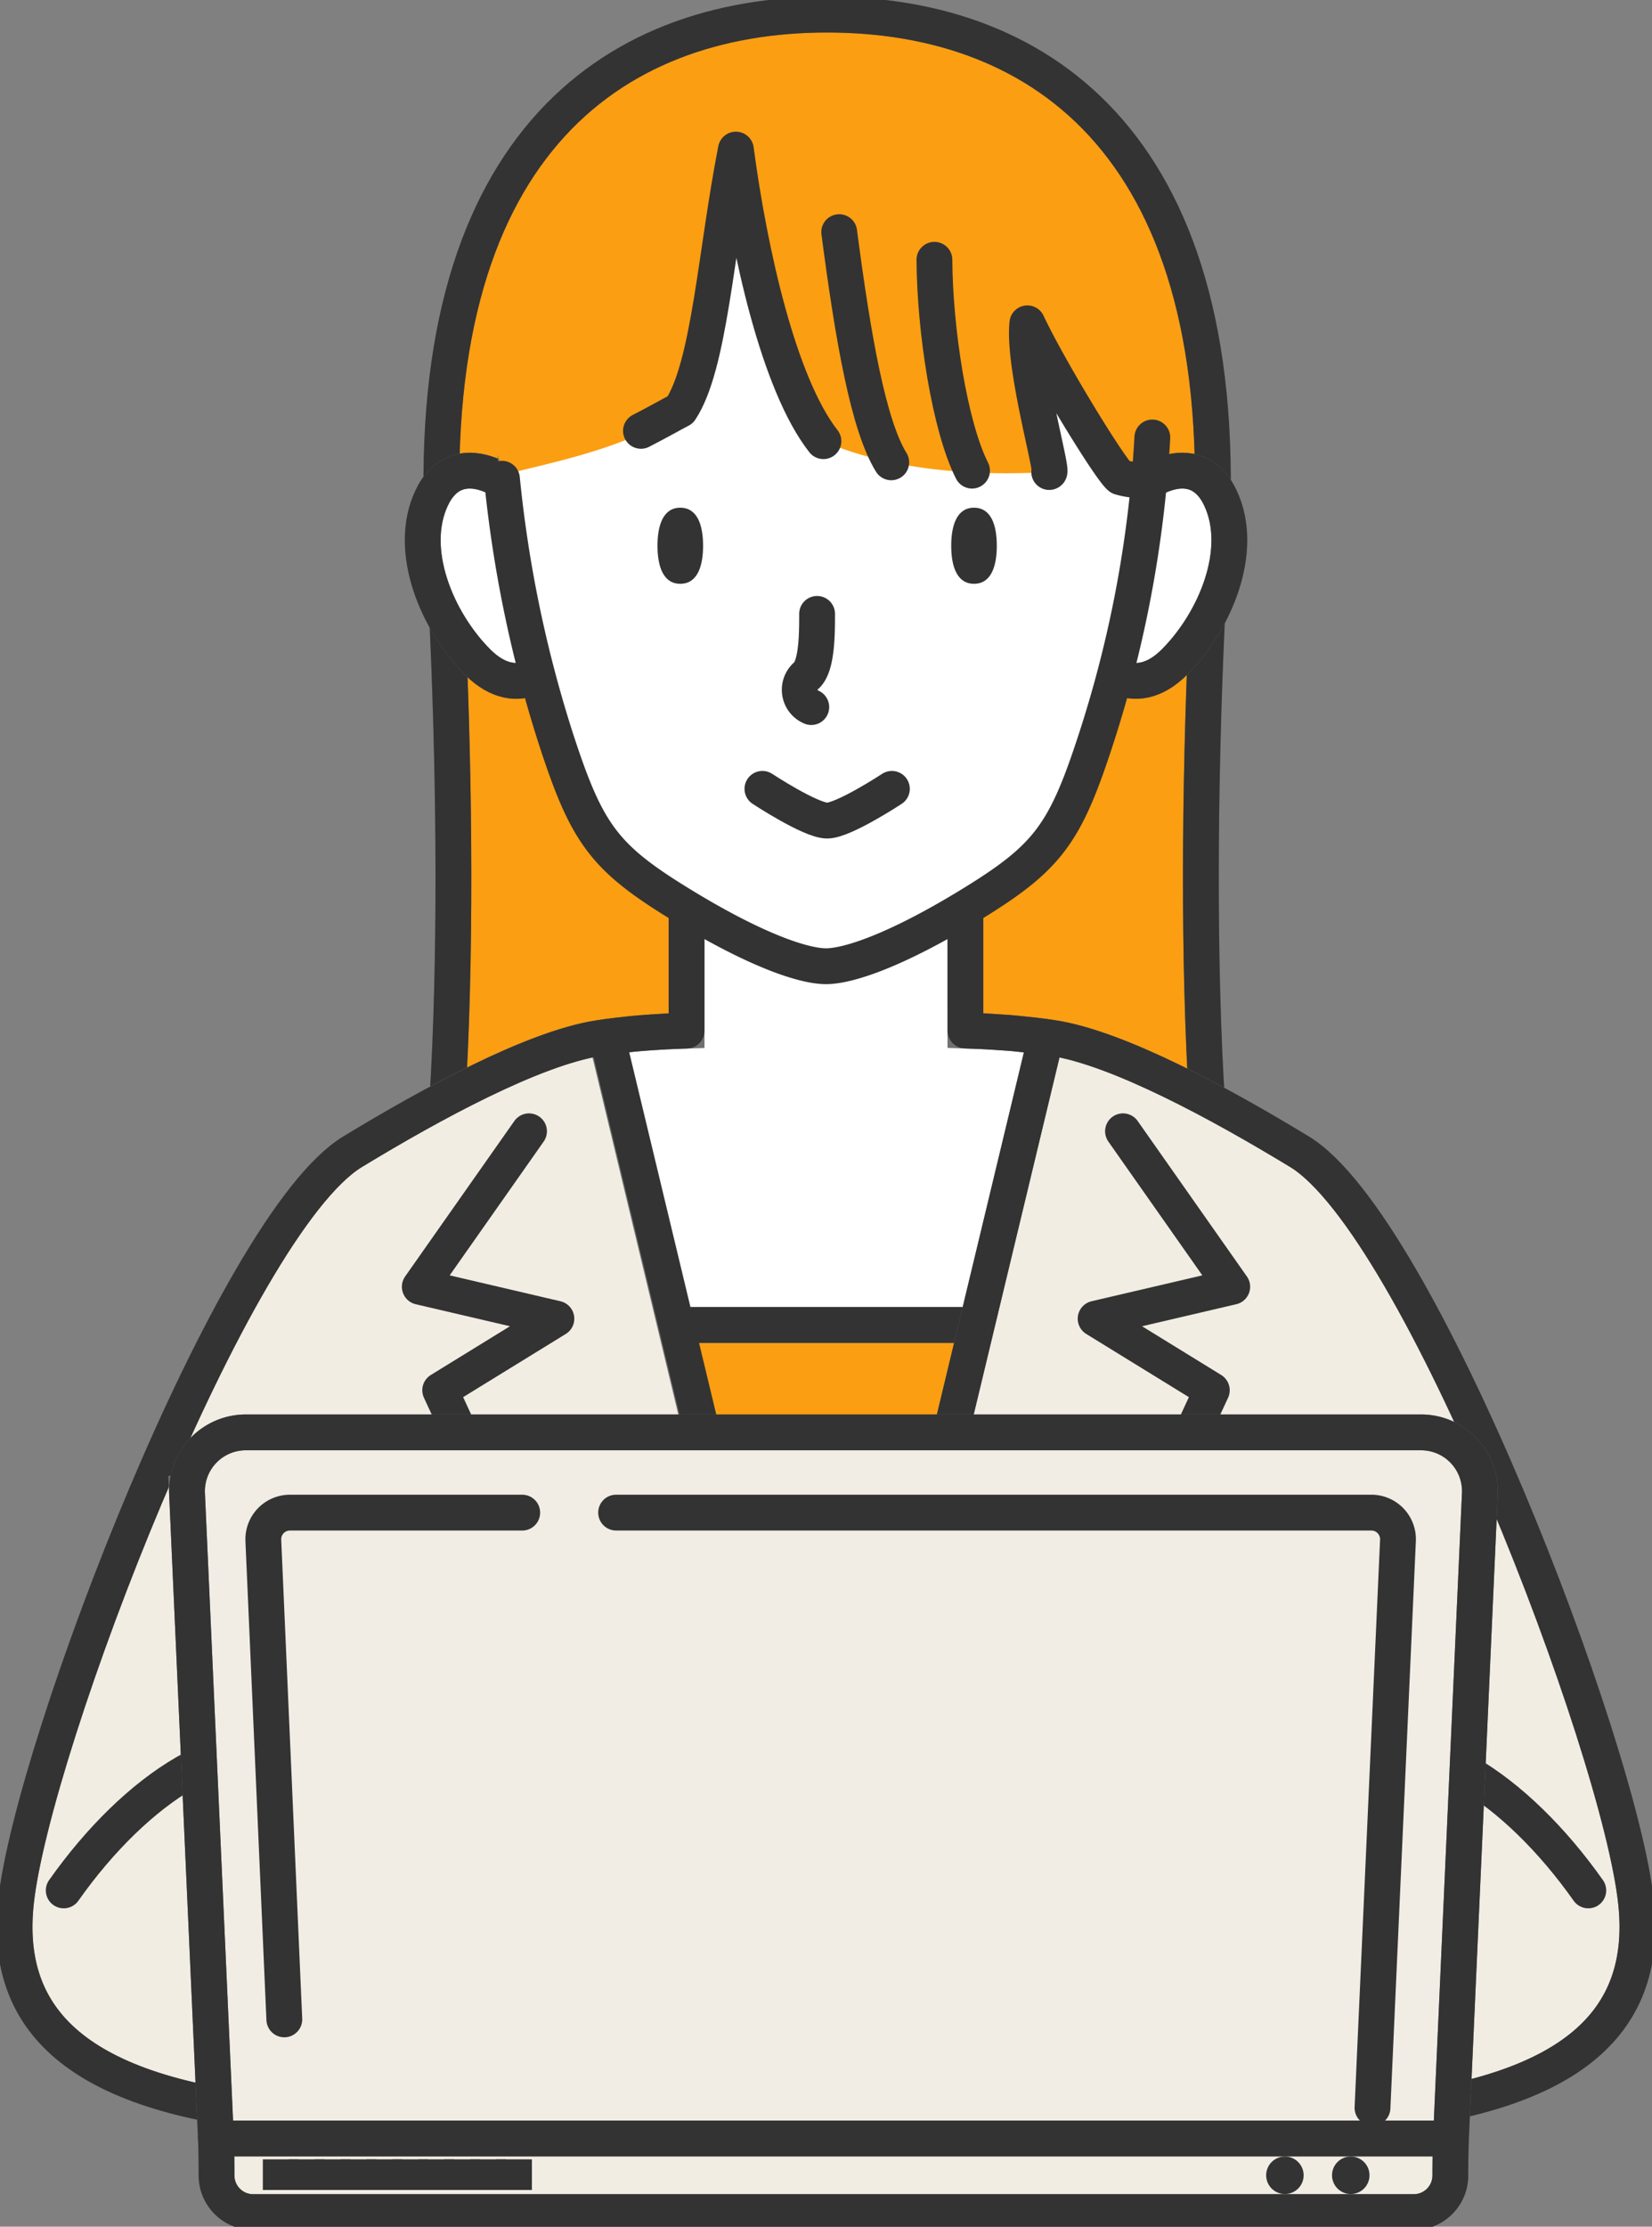 <svg id="グループ_10129" data-name="グループ 10129" xmlns="http://www.w3.org/2000/svg" xmlns:xlink="http://www.w3.org/1999/xlink" width="92.253" height="124.303" viewBox="0 0 92.253 124.303">
  <rect x="0" y="0" width="92.253" height="124.303" fill="#808080" stroke="none"/>
  <defs>
    <clipPath id="clip-path">
      <rect id="長方形_14461" data-name="長方形 14461" width="92.253" height="124.303" fill="none" stroke="#707070" stroke-width="2"/>
    </clipPath>
  </defs>
  <g id="グループ_10128" data-name="グループ 10128" clip-path="url(#clip-path)">
    <path id="パス_8404" data-name="パス 8404" d="M34.617,75.467c3.109-5.4,3.187-28.113,2.2-44.565C35.5,8.786,46.122,1.25,58.248,1.25S81,8.786,79.678,30.9c-.985,16.452-.906,39.167,2.2,44.565Z" transform="translate(-12.058 -0.435)" fill="#fb9e12" stroke="#707070" stroke-width="2"/>
    <path id="パス_8405" data-name="パス 8405" d="M34.617,75.467c3.109-5.4,3.187-28.113,2.2-44.565C35.5,8.786,46.122,1.25,58.248,1.25S81,8.786,79.678,30.9c-.985,16.452-.906,39.167,2.2,44.565Z" transform="translate(-12.058 -0.435)" fill="none" stroke="#333" stroke-linecap="round" stroke-linejoin="round" stroke-width="2"/>
    <path id="パス_8406" data-name="パス 8406" d="M91.794,132.442C90.839,123.7,79.681,94.636,73,90.577c-4.459-2.71-10.124-5.778-13.746-6.345h0c-.368-.057-.738-.107-1.112-.151l-.166-.018q-.479-.054-.969-.1l-.246-.02c-.309-.024-.623-.045-.94-.063l-.267-.016c-.4-.02-.8-.037-1.208-.05V75.46H38.776v8.358c-.411.013-.812.03-1.208.05l-.266.016c-.317.018-.631.038-.94.063l-.246.02q-.49.042-.968.1l-.167.018c-.374.044-.745.094-1.112.151h0c-3.622.567-9.286,3.634-13.745,6.345C13.443,94.636,2.284,123.7,1.329,132.442c-.726,6.648,3.452,10.766,14.881,11.872h60.7c11.429-1.106,15.607-5.223,14.881-11.872" transform="translate(-0.435 -26.284)" fill="#fff" stroke="#707070" stroke-width="2"/>
    <path id="パス_8407" data-name="パス 8407" d="M1.329,145.693c-.726,6.648,3.451,10.766,14.881,11.872h60.7c11.429-1.106,15.607-5.223,14.881-11.872-.658-6.024-6.162-21.7-11.706-32.191H13.036C7.491,123.995,1.987,139.669,1.329,145.693" transform="translate(-0.435 -39.535)" fill="#fb9e12" stroke="#707070" stroke-width="2"/>
    <line id="線_41635" data-name="線 41635" x1="67.052" transform="translate(12.6 73.967)" fill="none" stroke="#333" stroke-linecap="round" stroke-linejoin="round" stroke-width="2"/>
    <path id="パス_8408" data-name="パス 8408" d="M82.071,88.859l-.165-.022L67.452,148.974h32.52c11.43-1.106,15.607-5.223,14.881-11.872C113.9,128.361,102.74,99.3,96.062,95.237c-4.381-2.663-9.923-5.666-13.55-6.307-.147-.024-.293-.049-.441-.071" transform="translate(-23.495 -30.944)" fill="#f2ede3" stroke="#707070" stroke-width="2"/>
    <line id="線_41636" data-name="線 41636" x1="14.454" y2="60.137" transform="translate(43.957 57.893)" fill="none" stroke="#333" stroke-linecap="round" stroke-linejoin="round" stroke-width="2"/>
    <path id="パス_8409" data-name="パス 8409" d="M34.113,88.859l.165-.022,14.454,60.137H16.212C4.782,147.868.6,143.751,1.33,137.1c.954-8.742,12.113-37.806,18.792-41.865,4.381-2.663,9.923-5.666,13.55-6.307.147-.024.293-.049.441-.071" transform="translate(-0.436 -30.944)" fill="#f2ede3" stroke="#707070" stroke-width="2"/>
    <line id="線_41637" data-name="線 41637" x2="14.454" y2="60.137" transform="translate(33.906 57.893)" fill="none" stroke="#333" stroke-linecap="round" stroke-linejoin="round" stroke-width="2"/>
    <path id="パス_8410" data-name="パス 8410" d="M91.794,132.442C90.839,123.7,79.681,94.636,73,90.577c-4.459-2.71-10.124-5.778-13.746-6.345h0c-.368-.057-.738-.107-1.112-.151l-.166-.018q-.479-.054-.969-.1l-.246-.02c-.309-.024-.623-.045-.94-.063l-.267-.016c-.4-.02-.8-.037-1.208-.05V75.46H38.776v8.358c-.411.013-.812.03-1.208.05l-.266.016c-.317.018-.631.038-.94.063l-.246.02q-.49.042-.968.1l-.167.018c-.374.044-.745.094-1.112.151h0c-3.622.567-9.286,3.634-13.745,6.345C13.443,94.636,2.284,123.7,1.329,132.442c-.726,6.648,3.452,10.766,14.881,11.872h60.7C88.342,143.208,92.52,139.091,91.794,132.442Z" transform="translate(-0.435 -26.284)" fill="none" stroke="#333" stroke-linecap="round" stroke-linejoin="round" stroke-width="2"/>
    <path id="パス_8411" data-name="パス 8411" d="M115.119,150.219c4.16-1.878,9.648,1.764,13.674,7.462" transform="translate(-40.098 -52.15)" fill="none" stroke="#333" stroke-linecap="round" stroke-linejoin="round" stroke-width="2"/>
    <path id="パス_8412" data-name="パス 8412" d="M19.135,150.219c-4.161-1.878-9.648,1.764-13.674,7.462" transform="translate(-1.902 -52.15)" fill="none" stroke="#333" stroke-linecap="round" stroke-linejoin="round" stroke-width="2"/>
    <path id="パス_8413" data-name="パス 8413" d="M84.773,138.179,97.2,111.364l-6.489-3.994,7.629-1.782-6.1-8.68" transform="translate(-29.528 -33.755)" fill="none" stroke="#333" stroke-linecap="round" stroke-linejoin="round" stroke-width="2"/>
    <path id="パス_8414" data-name="パス 8414" d="M49.538,138.179,37.112,111.364l6.489-3.994-7.629-1.782,6.1-8.68" transform="translate(-12.53 -33.755)" fill="none" stroke="#333" stroke-linecap="round" stroke-linejoin="round" stroke-width="2"/>
    <path id="パス_8415" data-name="パス 8415" d="M84.529,166.227H19.719a2.043,2.043,0,0,1-2.044-2.045c0-.573-.008-1.473-.035-2.064l-1.614-35.99a3.284,3.284,0,0,1,3.281-3.428H84.94a3.284,3.284,0,0,1,3.281,3.428l-1.614,35.99c-.026.591-.035,1.491-.035,2.064a2.043,2.043,0,0,1-2.044,2.045" transform="translate(-5.581 -42.739)" fill="#f2ede4" stroke="#707070" stroke-width="2"/>
    <path id="パス_8416" data-name="パス 8416" d="M51.911,126.452H94.086a1.487,1.487,0,0,1,1.486,1.553L94.15,159.678" transform="translate(-17.505 -42.012)" fill="none" stroke="#333" stroke-linecap="round" stroke-linejoin="round" stroke-width="2"/>
    <path id="パス_8417" data-name="パス 8417" d="M21,154.742l-1.172-26.736a1.488,1.488,0,0,1,1.486-1.553H34.285" transform="translate(-5.123 -42.012)" fill="none" stroke="#333" stroke-linecap="round" stroke-linejoin="round" stroke-width="2"/>
    <path id="パス_8418" data-name="パス 8418" d="M87.471,183.19l-.034,0H18.5c.026.591.035,1.49.034,2.063a2.044,2.044,0,0,0,2.045,2.045H85.392a2.044,2.044,0,0,0,2.045-2.045c0-.572.008-1.47.034-2.061" transform="translate(-6.445 -63.808)" fill="#f2ede3" stroke="#707070" stroke-width="2"/>
    <line id="線_41638" data-name="線 41638" x2="68.933" transform="translate(12.059 119.38)" fill="none" stroke="#333" stroke-linecap="round" stroke-linejoin="round" stroke-width="2"/>
    <path id="パス_8419" data-name="パス 8419" d="M84.529,166.227H19.719a2.043,2.043,0,0,1-2.044-2.045c0-.573-.008-1.473-.035-2.064l-1.614-35.99a3.284,3.284,0,0,1,3.281-3.428H84.94a3.284,3.284,0,0,1,3.281,3.428l-1.614,35.99c-.026.591-.035,1.491-.035,2.064A2.043,2.043,0,0,1,84.529,166.227Z" transform="translate(-5.581 -42.739)" fill="none" stroke="#333" stroke-linecap="round" stroke-linejoin="round" stroke-width="2"/>
    <path id="パス_8420" data-name="パス 8420" d="M116.236,185.781a1.046,1.046,0,1,0-1.046,1.045,1.045,1.045,0,0,0,1.046-1.045" transform="translate(-39.759 -64.347)" fill="#333"/>
    <path id="パス_8421" data-name="パス 8421" d="M110.591,185.781a1.046,1.046,0,1,0-1.045,1.045,1.045,1.045,0,0,0,1.045-1.045" transform="translate(-37.792 -64.347)" fill="#333"/>
    <line id="線_41639" data-name="線 41639" y2="1.711" transform="translate(15.677 120.543)" fill="none" stroke="#333" stroke-linejoin="round" stroke-width="2"/>
    <line id="線_41640" data-name="線 41640" y2="1.711" transform="translate(17.124 120.543)" fill="none" stroke="#333" stroke-linejoin="round" stroke-width="2"/>
    <line id="線_41641" data-name="線 41641" y2="1.711" transform="translate(18.571 120.543)" fill="none" stroke="#333" stroke-linejoin="round" stroke-width="2"/>
    <line id="線_41642" data-name="線 41642" y2="1.711" transform="translate(20.019 120.543)" fill="none" stroke="#333" stroke-linejoin="round" stroke-width="2"/>
    <line id="線_41643" data-name="線 41643" y2="1.711" transform="translate(21.466 120.543)" fill="none" stroke="#333" stroke-linejoin="round" stroke-width="2"/>
    <line id="線_41644" data-name="線 41644" y2="1.711" transform="translate(22.913 120.543)" fill="none" stroke="#333" stroke-linejoin="round" stroke-width="2"/>
    <line id="線_41645" data-name="線 41645" y2="1.711" transform="translate(24.361 120.543)" fill="none" stroke="#333" stroke-linejoin="round" stroke-width="2"/>
    <line id="線_41646" data-name="線 41646" y2="1.711" transform="translate(25.808 120.543)" fill="none" stroke="#333" stroke-linejoin="round" stroke-width="2"/>
    <line id="線_41647" data-name="線 41647" y2="1.711" transform="translate(27.255 120.543)" fill="none" stroke="#333" stroke-linejoin="round" stroke-width="2"/>
    <line id="線_41648" data-name="線 41648" y2="1.711" transform="translate(28.703 120.543)" fill="none" stroke="#333" stroke-linejoin="round" stroke-width="2"/>
    <path id="パス_8422" data-name="パス 8422" d="M43.03,43.172c-1.731-2.551-4.945-4.237-6.312-1.322s.3,6.879,2.577,9.157,4.463.364,4.646-1.275-.911-6.559-.911-6.559" transform="translate(-12.617 -14.042)" fill="#fff" stroke="#707070" stroke-width="2"/>
    <path id="パス_8423" data-name="パス 8423" d="M43.03,43.172c-1.731-2.551-4.945-4.237-6.312-1.322s.3,6.879,2.577,9.157,4.463.364,4.646-1.275S43.03,43.172,43.03,43.172Z" transform="translate(-12.617 -14.042)" fill="none" stroke="#333" stroke-linecap="round" stroke-linejoin="round" stroke-width="2"/>
    <path id="パス_8424" data-name="パス 8424" d="M94.4,43.172c1.731-2.551,4.945-4.237,6.312-1.322s-.3,6.879-2.577,9.157-4.463.364-4.646-1.275.911-6.559.911-6.559" transform="translate(-32.556 -14.042)" fill="#fff" stroke="#707070" stroke-width="2"/>
    <path id="パス_8425" data-name="パス 8425" d="M94.4,43.172c1.731-2.551,4.945-4.237,6.312-1.322s-.3,6.879-2.577,9.157-4.463.364-4.646-1.275S94.4,43.172,94.4,43.172Z" transform="translate(-32.556 -14.042)" fill="none" stroke="#333" stroke-linecap="round" stroke-linejoin="round" stroke-width="2"/>
    <path id="パス_8426" data-name="パス 8426" d="M42.911,25.133C43.265,13.165,53.345,7.854,60.825,7.854s17.56,5.311,17.914,17.279c.189,6.4-1.814,14.306-3.053,18.13-1.713,5.294-2.636,6.587-6.854,9.176s-6.821,3.412-8.008,3.412-3.79-.824-8.008-3.412-5.141-3.882-6.854-9.176c-1.238-3.824-3.241-11.734-3.052-18.13" transform="translate(-14.634 -1.91)" fill="#fff" stroke="#707070" stroke-width="1"/>
    <path id="パス_8427" data-name="パス 8427" d="M57.613,43.491c.942,0,1.273.951,1.273,2.124s-.332,2.124-1.273,2.124-1.273-.951-1.273-2.124.332-2.124,1.273-2.124" transform="translate(-19.624 -15.149)" fill="#333"/>
    <path id="パス_8428" data-name="パス 8428" d="M82.784,43.491c.942,0,1.273.951,1.273,2.124s-.332,2.124-1.273,2.124-1.273-.951-1.273-2.124.332-2.124,1.273-2.124" transform="translate(-28.392 -15.149)" fill="#333"/>
    <path id="パス_8429" data-name="パス 8429" d="M72.563,67.574s-2.693,1.772-3.615,1.772-3.615-1.772-3.615-1.772" transform="translate(-22.757 -23.537)" fill="none" stroke="#333" stroke-linecap="round" stroke-linejoin="round" stroke-width="2"/>
    <path id="パス_8430" data-name="パス 8430" d="M69.5,52.587c0,1.057,0,2.845-.569,3.414a1.045,1.045,0,0,0,.244,1.788" transform="translate(-23.871 -18.317)" fill="none" stroke="#333" stroke-linecap="round" stroke-linejoin="round" stroke-width="2"/>
    <path id="パス_8431" data-name="パス 8431" d="M41.2,24.248C44.447,10.927,50.712,6.1,60.477,6.1c8.109,0,13.732,3.4,17.577,12.156a25.969,25.969,0,0,1,.647,10.63,14.254,14.254,0,0,1-1.906-.224s-4.231-6.937-5.071-8.488c-.439.024,1.631,8.28,1.221,8.3-5.683.316-9.806-.5-12.612-1.724-2.509-3.208-4.133-10.617-4.888-16.277C54.415,16.827,54.165,22.4,52.34,25c-2.656,2.15-7.614,3.011-9.806,3.625-.1.087-1.334-4.377-1.334-4.377" transform="translate(-14.351 -2.124)" fill="#fb9e12"/>
    <path id="パス_8432" data-name="パス 8432" d="M65.111,29.091c-2.51-3.208-4.134-10.617-4.888-16.277-1.125,5.731-1.475,12.077-3.1,14.525-.473.246-1.27.7-2.2,1.176" transform="translate(-19.129 -4.463)" fill="none" stroke="#333" stroke-linecap="round" stroke-linejoin="round" stroke-width="2"/>
    <path id="パス_8433" data-name="パス 8433" d="M95,36.409a4.238,4.238,0,0,1-1.793-.125c-.523-.364-4-6.051-5.185-8.587-.254,2.367,1.451,8.291,1.221,8.3" transform="translate(-30.651 -9.647)" fill="none" stroke="#333" stroke-linecap="round" stroke-linejoin="round" stroke-width="2"/>
    <path id="パス_8434" data-name="パス 8434" d="M71.913,19.884c.783,5.969,1.632,10.793,2.906,12.851" transform="translate(-25.049 -6.926)" fill="none" stroke="#333" stroke-linecap="round" stroke-linejoin="round" stroke-width="2"/>
    <path id="パス_8435" data-name="パス 8435" d="M80.071,22.253c.021,3.924.854,9.318,2.1,11.771" transform="translate(-27.89 -7.751)" fill="none" stroke="#333" stroke-linecap="round" stroke-linejoin="round" stroke-width="2"/>
    <path id="パス_8436" data-name="パス 8436" d="M79.333,37.475a66.034,66.034,0,0,1-3.107,16.714c-1.743,5.384-2.682,6.7-6.972,9.333s-6.939,3.47-8.145,3.47-3.855-.838-8.145-3.47-5.229-3.949-6.972-9.333a70.017,70.017,0,0,1-2.978-14.41" transform="translate(-14.983 -13.053)" fill="none" stroke="#333" stroke-linecap="round" stroke-linejoin="round" stroke-width="2"/>
  </g>
</svg>
